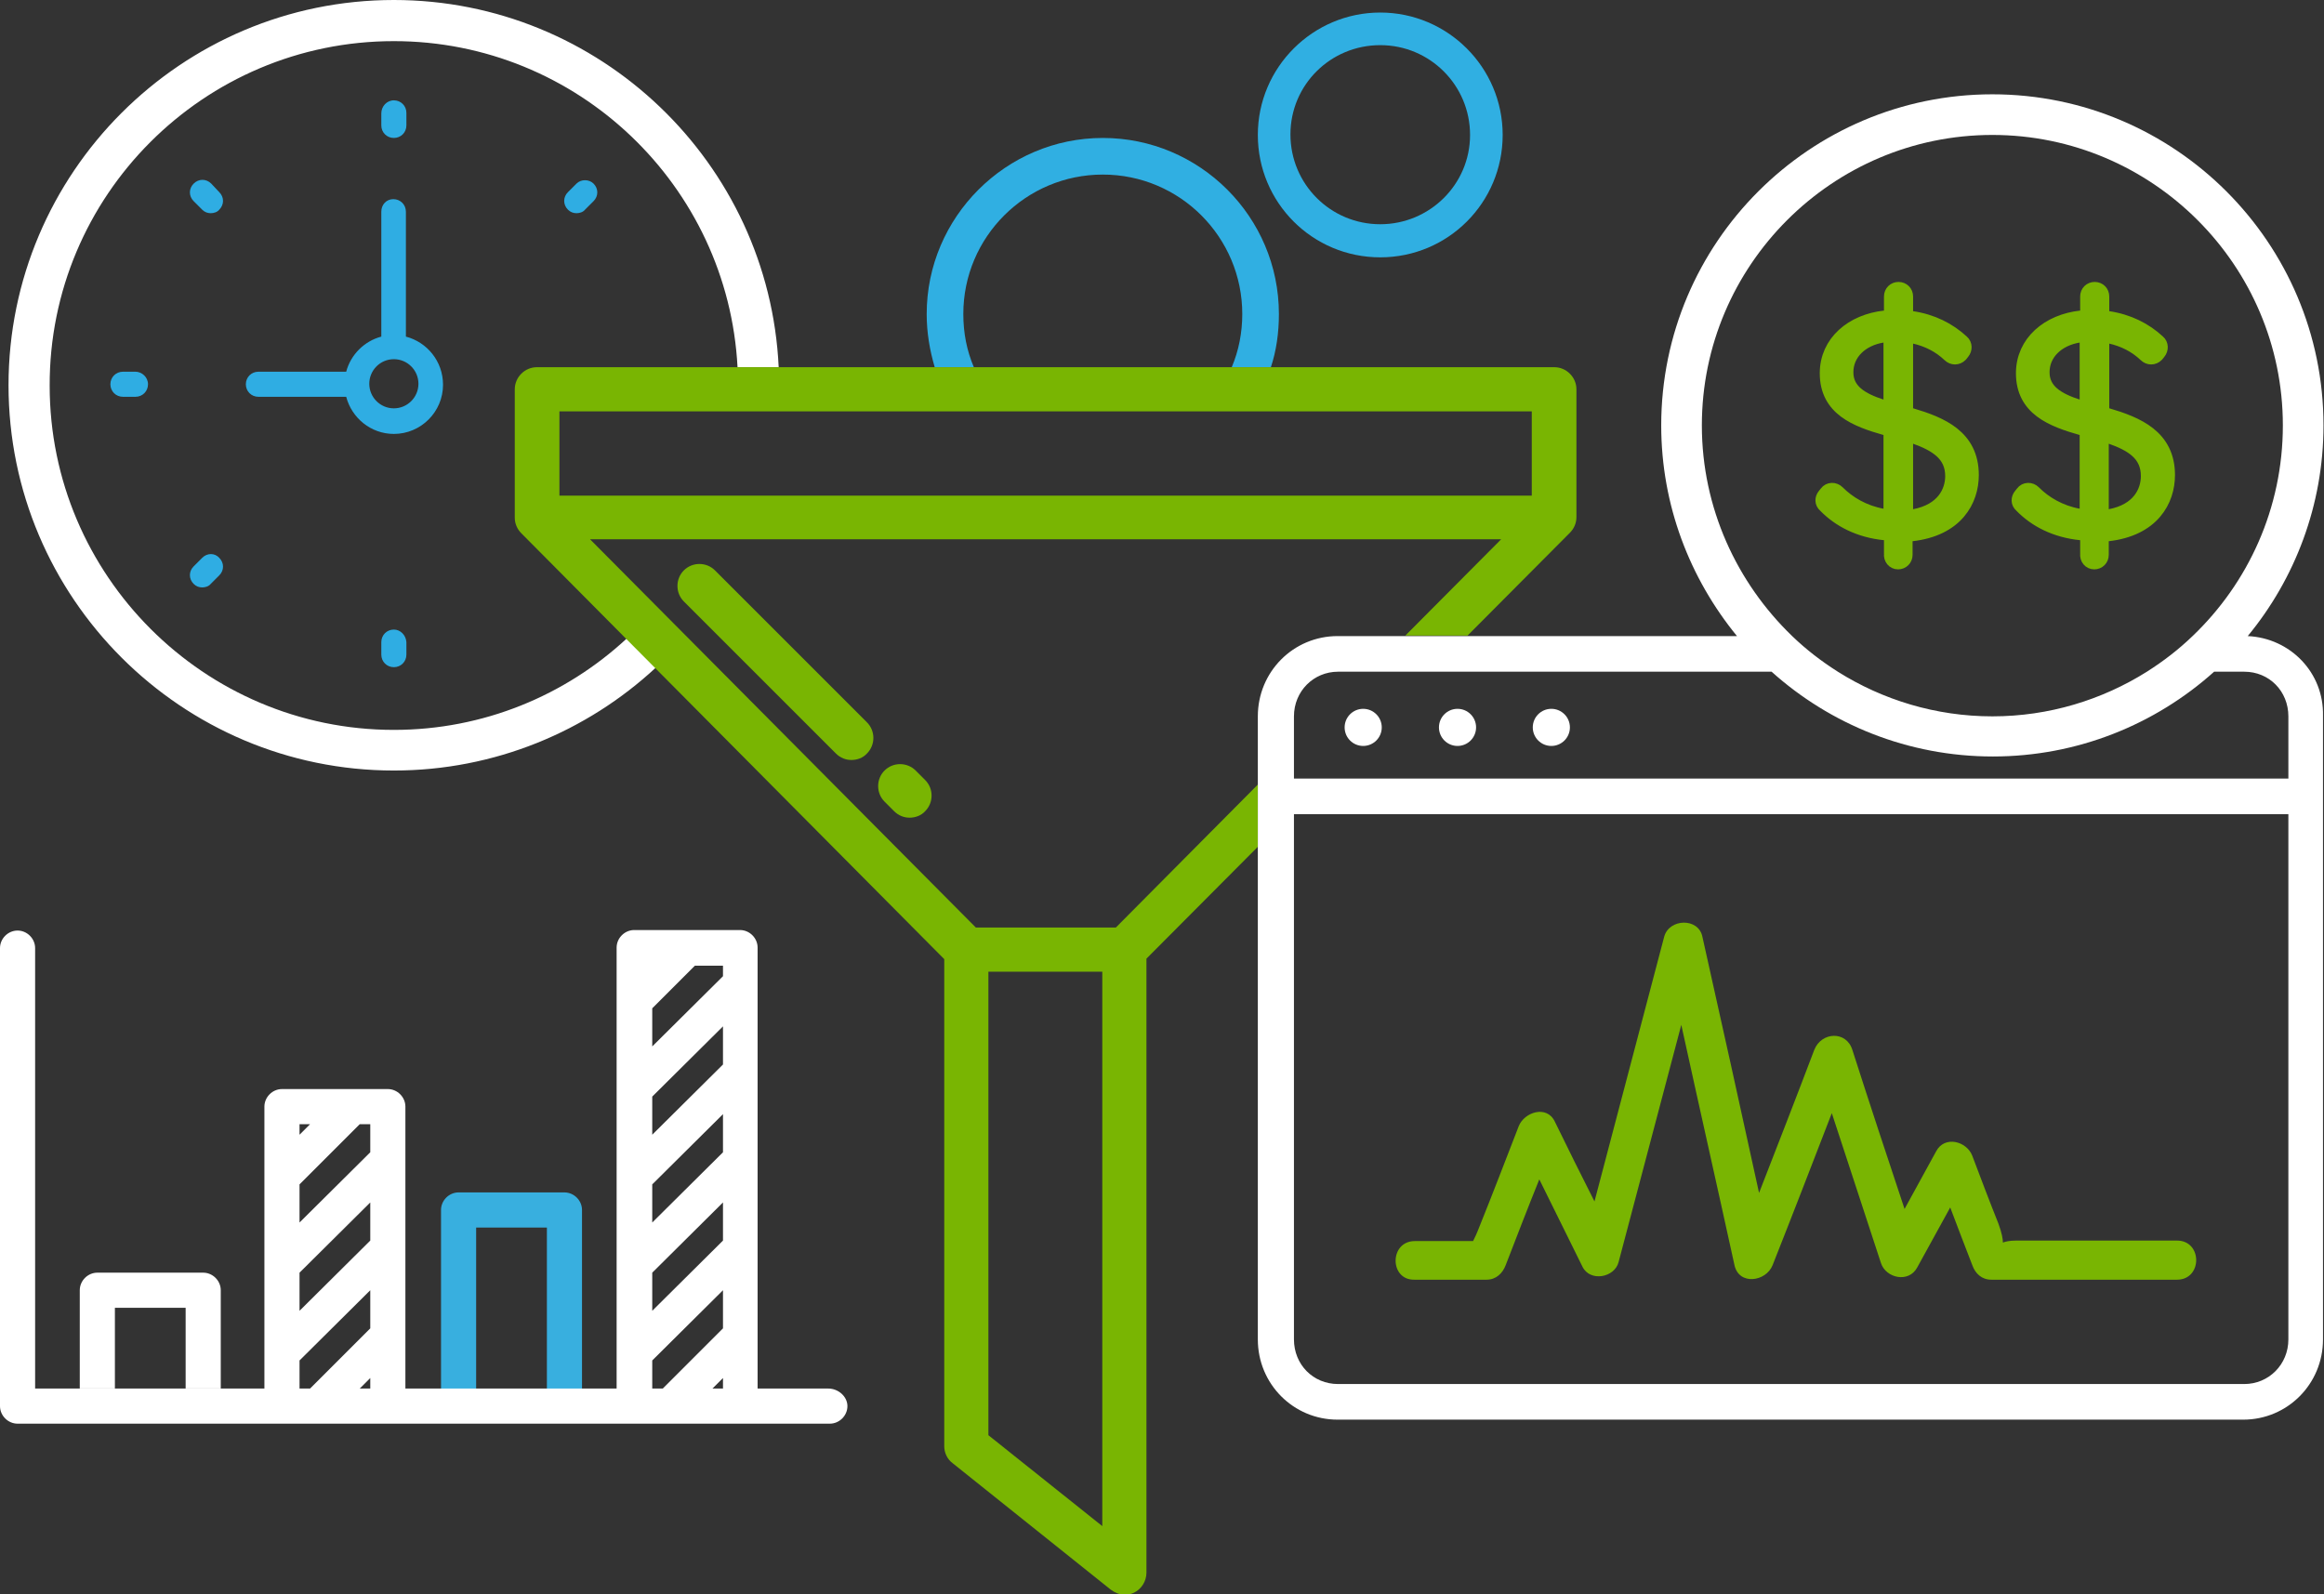 <?xml version="1.0" encoding="utf-8"?>
<!-- Generator: Adobe Illustrator 19.2.0, SVG Export Plug-In . SVG Version: 6.00 Build 0)  -->
<svg version="1.1" baseProfile="basic" id="Layer_1"
	 xmlns="http://www.w3.org/2000/svg" xmlns:xlink="http://www.w3.org/1999/xlink" x="0px" y="0px" viewBox="0 0 463.2 317.8"
	 xml:space="preserve">
<rect x="0" y="0" width="463.2" height="317.8" fill="#333333" stroke="none"/>
<g>
	<path fill="#30AFE2" d="M275.1,2.5c-13.4,0-24.4,10.9-24.4,24.4s10.9,24.4,24.4,24.4s24.4-10.9,24.4-24.4S288.5,2.5,275.1,2.5z
		 M275.1,44.7c-9.9,0-17.9-8-17.9-17.9S265.2,9,275.1,9s17.9,8,17.9,17.9S284.9,44.7,275.1,44.7z"/>
</g>
<g id="CLock">
	<path fill="#2FADE3" d="M78.5,27.5c1.4,0,2.5-1.1,2.5-2.5v-2.5c0-1.4-1.1-2.5-2.5-2.5S76,21.2,76,22.6V25
		C76,26.4,77.1,27.5,78.5,27.5z"/>
	<path fill="#2FADE3" d="M78.5,125.5c-1.4,0-2.5,1.1-2.5,2.5v2.5c0,1.4,1.1,2.5,2.5,2.5s2.5-1.1,2.5-2.5V128
		C80.9,126.6,79.8,125.5,78.5,125.5z"/>
	<path fill="#2FADE3" d="M132.4,74.1H130c-1.4,0-2.5,1.1-2.5,2.5s1.1,2.5,2.5,2.5h2.5c1.4,0,2.5-1.1,2.5-2.5S133.8,74.1,132.4,74.1z
		"/>
	<path fill="#2FADE3" d="M27,74.1h-2.5c-1.4,0-2.5,1.1-2.5,2.5s1.1,2.5,2.5,2.5H27c1.4,0,2.5-1.1,2.5-2.5S28.3,74.1,27,74.1z"/>
	<path fill="#2FADE3" d="M114.9,36.6l-1.7,1.7c-1,1-1,2.5,0,3.5c0.5,0.5,1.1,0.7,1.7,0.7s1.3-0.2,1.7-0.7l1.7-1.7c1-1,1-2.5,0-3.5
		C117.4,35.7,115.8,35.7,114.9,36.6z"/>
	<path fill="#2FADE3" d="M40.3,111.2l-1.7,1.7c-1,1-1,2.5,0,3.5c0.5,0.5,1.1,0.7,1.7,0.7s1.3-0.2,1.7-0.7l1.7-1.7c1-1,1-2.5,0-3.5
		C42.8,110.2,41.3,110.2,40.3,111.2z"/>
	<path fill="#2FADE3" d="M116.6,111.2c-1-1-2.5-1-3.5,0c-1,1-1,2.5,0,3.5l1.7,1.7c0.5,0.5,1.1,0.7,1.7,0.7c0.6,0,1.3-0.2,1.7-0.7
		c1-1,1-2.5,0-3.5L116.6,111.2z"/>
	<path fill="#2FADE3" d="M42.1,36.6c-1-1-2.5-1-3.5,0s-1,2.5,0,3.5l1.7,1.7c0.5,0.5,1.1,0.7,1.7,0.7s1.3-0.2,1.7-0.7
		c1-1,1-2.5,0-3.5L42.1,36.6z"/>
	<path fill="#2FADE3" d="M80.9,67.1V42.2c0-1.4-1.1-2.5-2.5-2.5S76,40.8,76,42.2v24.9c-3.4,0.9-6.1,3.6-7,7H51.5
		c-1.4,0-2.5,1.1-2.5,2.5s1.1,2.5,2.5,2.5H69c1.1,4.2,4.9,7.4,9.5,7.4c5.4,0,9.8-4.4,9.8-9.8C88.3,72,85.1,68.2,80.9,67.1z
		 M78.5,81.4c-2.7,0-4.9-2.2-4.9-4.9s2.2-4.9,4.9-4.9s4.9,2.2,4.9,4.9S81.2,81.4,78.5,81.4z"/>
	<g>
		<path fill="#FFFFFF" d="M78.5,145.5c-37.8,0-68.6-30.8-68.6-68.6C9.8,39,40.6,8.2,78.5,8.2c36.6,0,66.6,28.8,68.5,65h8.2
			C153.3,32.5,119.6,0,78.5,0C36.1,0,1.7,34.5,1.7,76.8c0,42.4,34.5,76.8,76.8,76.8c20.1,0,38.5-7.8,52.2-20.5l-5.8-5.8
			C112.7,138.6,96.4,145.5,78.5,145.5z"/>
	</g>
</g>
<g>
	<path fill="none" d="M219.8,34.8c-15.4,0-27.8,12.5-27.8,27.8c0,3.7,0.7,7.3,2.1,10.6h51.5c1.3-3.3,2.1-6.8,2.1-10.6
		C247.6,47.3,235.2,34.8,219.8,34.8z"/>
	<path fill="none" d="M299.2,107.5H117.6l76.9,77.4h27.9 M176.3,153.6c1.7-1.7,4.5-1.7,6.2,0l1.9,1.9c1.7,1.7,1.7,4.5,0,6.2
		c-0.9,0.9-2,1.3-3.1,1.3s-2.3-0.4-3.1-1.3l-1.9-1.9C174.6,158.1,174.6,155.4,176.3,153.6z M142.6,113.7l30.3,30.3
		c1.7,1.7,1.7,4.5,0,6.2c-0.9,0.9-2,1.3-3.1,1.3s-2.3-0.4-3.1-1.3l-30.3-30.3c-1.7-1.7-1.7-4.5,0-6.2
		C138.1,112,140.8,112,142.6,113.7z"/>
	<polygon fill="none" points="197,286.1 219.8,304.3 219.8,193.7 197,193.7 	"/>
	<path fill="#30AFE2" d="M192,62.6c0-15.4,12.5-27.8,27.8-27.8c15.4,0,27.8,12.5,27.8,27.8c0,3.7-0.7,7.3-2.1,10.6h7.8
		c1.1-3.3,1.6-6.9,1.6-10.6c0-19.4-15.8-35.1-35.1-35.1s-35.1,15.8-35.1,35.1c0,3.7,0.6,7.2,1.6,10.6h7.8
		C192.7,69.9,192,66.4,192,62.6z"/>
	<path fill="#79b502" d="M136.3,119.9l30.3,30.3c0.9,0.9,2,1.3,3.1,1.3s2.3-0.4,3.1-1.3c1.7-1.7,1.7-4.5,0-6.2l-30.3-30.3
		c-1.7-1.7-4.5-1.7-6.2,0C134.6,115.4,134.6,118.2,136.3,119.9z"/>
	<path fill="#79b502" d="M178.2,161.7c0.9,0.9,2,1.3,3.1,1.3s2.3-0.4,3.1-1.3c1.7-1.7,1.7-4.5,0-6.2l-1.9-1.9
		c-1.7-1.7-4.5-1.7-6.2,0c-1.7,1.7-1.7,4.5,0,6.2L178.2,161.7z"/>
</g>
<path fill-rule="evenodd" clip-rule="evenodd" fill="#79b502" d="M282,247.4c3.9,0,7.8,0,11.6,0c0.3-0.6,0.7-1.4,1.2-2.7
	c2.7-6.7,5.3-13.5,7.9-20.2c1.1-2.8,5.6-4.3,7.2-0.9c2.6,5.3,5.2,10.6,7.9,15.9c4.6-17.6,9.3-35.2,13.9-52.8c1-3.6,6.8-3.8,7.6,0
	c3.8,17,7.6,34.1,11.3,51.1c3.7-9.5,7.4-19,11-28.5c1.4-3.6,6.4-3.9,7.6,0c3.4,10.6,6.9,21.2,10.4,31.7c2.1-3.8,4.2-7.7,6.3-11.5
	c1.7-3.2,6.1-2,7.2,0.9c1.7,4.5,3.4,9,5.2,13.5c0.7,1.9,0.9,3.1,0.9,3.8c0.5-0.2,1.3-0.4,2.7-0.4c10.7,0,21.3,0,32,0
	c5.1,0,5.1,7.8,0,7.8c-12.3,0-24.7,0-37,0c-1.9,0-3.2-1.2-3.8-2.9c-1.5-3.8-2.9-7.6-4.4-11.5c-2.2,4-4.4,8-6.6,12
	c-1.7,3.1-6.2,2.1-7.2-0.9c-3.3-10-6.5-19.9-9.8-29.9c-3.9,10.1-7.8,20.2-11.8,30.3c-1.3,3.3-6.7,4.1-7.6,0
	c-3.5-16-7.1-31.9-10.6-47.9c-4.2,15.8-8.3,31.5-12.5,47.3c-0.8,3.1-5.7,4-7.2,0.9c-2.9-5.8-5.7-11.6-8.6-17.4
	c-2.3,5.7-4.5,11.4-6.7,17.1c-0.6,1.6-1.9,2.9-3.8,2.9c-4.8,0-9.6,0-14.4,0C276.9,255.2,276.9,247.4,282,247.4z"/>
<g>
	<path fill="none" d="M353.1,133.9h-13.8h-53.8h-12.4h-6.4c-5,0-8.8,3.9-8.8,8.9h0v6.4v6h6.4h191.8v-12.4c0-5-3.9-8.9-8.8-8.9h-6
		c-11.7,10.5-27.2,16.9-44.1,16.9S364.8,144.4,353.1,133.9z M271.7,148.7c-2.1,0-3.7-1.7-3.7-3.7s1.7-3.7,3.7-3.7
		c2.1,0,3.7,1.7,3.7,3.7S273.7,148.7,271.7,148.7z M290.5,148.7c-2.1,0-3.7-1.7-3.7-3.7s1.7-3.7,3.7-3.7c2.1,0,3.7,1.7,3.7,3.7
		S292.5,148.7,290.5,148.7z M309.2,148.7c-2.1,0-3.7-1.7-3.7-3.7s1.7-3.7,3.7-3.7s3.7,1.7,3.7,3.7S311.3,148.7,309.2,148.7z"/>
	<polygon fill="none" points="197,286.1 219.8,304.3 219.8,193.7 197,193.7 	"/>
	<polygon fill="none" points="305.4,82 249.1,82 239.8,82 199.8,82 190.5,82 111.5,82 111.5,98.8 305.4,98.8 	"/>
	<path fill="none" d="M117.6,107.5l76.9,77.4h27.9l28.4-28.6v-13.6c0-8.9,7.1-16,15.9-16h13.4l19.1-19.2H117.6z"/>
	<path fill="none" d="M257.9,267c0,5,3.9,8.9,8.8,8.9h180.5c5,0,8.8-3.9,8.8-8.9V162.3H257.9V267z"/>
	<path fill="#79b502" d="M250.8,156.3l-28.4,28.6h-27.9l-76.9-77.4h181.6l-19.1,19.2h12.4l20.4-20.5c0,0,0,0,0,0l0,0v0
		c0.8-0.8,1.3-1.9,1.3-3.1V77.6c0-2.4-2-4.4-4.4-4.4h-56.4h-7.8H194h-7.8h-79.2c-2.4,0-4.4,2-4.4,4.4v25.6c0,1.2,0.5,2.3,1.3,3.1v0
		l0,0c0,0,0,0,0,0l84.3,84.9v97.1c0,1.3,0.6,2.6,1.7,3.4l31.5,25.2c0.8,0.6,1.8,1,2.7,1c0.6,0,1.3-0.1,1.9-0.4
		c1.5-0.7,2.5-2.3,2.5-4V191.1l22.2-22.3v-10.1V156.3z M111.5,82h79h9.3h40h9.3h56.2v16.8H111.5V82z M219.8,304.3L197,286.1v-92.4
		h22.7V304.3z"/>
	<ellipse fill="#FFFFFF" cx="271.7" cy="145" rx="3.7" ry="3.7"/>
	<ellipse fill="#FFFFFF" cx="290.5" cy="145" rx="3.7" ry="3.7"/>
	<ellipse fill="#FFFFFF" cx="309.2" cy="145" rx="3.7" ry="3.7"/>
	<g>
		<path fill="none" d="M353.1,133.9h-13.8h-53.8h-12.4h-6.4c-5,0-8.8,3.9-8.8,8.9h0v6.4v6h6.4h191.8v-12.4c0-5-3.9-8.9-8.8-8.9h-6
			c-11.7,10.5-27.2,16.9-44.1,16.9S364.8,144.4,353.1,133.9z"/>
		<path fill="none" d="M257.9,267c0,5,3.9,8.9,8.8,8.9h180.5c5,0,8.8-3.9,8.8-8.9V162.3H257.9V267z"/>
	</g>
	<path fill="#FFFFFF" d="M448,126.8c9.4-11.4,15.1-26.1,15.1-42c0-36.4-29.6-66-66-66s-66,29.6-66,66c0,15.9,5.7,30.5,15.1,42h-11.6
		h-42.2h-12.4h-13.4c-8.8,0-15.9,7.1-15.9,16v13.6v2.4v10.1V267c0,8.9,7.1,16,15.9,16h180.5c8.8,0,15.9-7.1,15.9-16V158.7v-16
		C463.2,134.1,456.5,127.2,448,126.8z M339.2,84.8c0-31.9,26-57.9,57.9-57.9s57.9,26,57.9,57.9c0,16.5-6.9,31.4-18,42
		c-2.8,2.7-5.8,5-9.1,7.1c-8.9,5.6-19.5,8.9-30.8,8.9s-21.9-3.3-30.8-8.9c-3.3-2.1-6.3-4.4-9.1-7.1
		C346.2,116.2,339.2,101.3,339.2,84.8z M456.1,267c0,5-3.9,8.9-8.8,8.9H266.7c-5,0-8.8-3.9-8.8-8.9V162.3h198.2V267z M456.1,155.2
		H264.3h-6.4v-6v-6.4h0c0-5,3.9-8.9,8.8-8.9h6.4h12.4h53.8h13.8c11.7,10.5,27.2,16.9,44.1,16.9s32.4-6.4,44.1-16.9h6
		c5,0,8.8,3.9,8.8,8.9V155.2z"/>
</g>
<g>
	<path fill="#79b502" stroke="#79b502" stroke-width="3" stroke-miterlimit="10" d="M378.3,112L378.3,112c0.8,0,1.4-0.6,1.4-1.4
		v-2.8c0-0.7,0.5-1.3,1.3-1.4c8.9-1,11.9-6.7,11.9-11.7c0-7.6-6-10.1-12.1-11.9c-0.6-0.2-1-0.7-1-1.4v-13c0-0.9,0.8-1.6,1.7-1.4
		c2.7,0.6,5.1,1.8,7.1,3.7c0.6,0.6,1.5,0.6,2.1,0l0.4-0.5c0.5-0.6,0.5-1.5-0.1-2c-2.6-2.4-5.9-4.1-10-4.7c-0.7-0.1-1.2-0.7-1.2-1.4
		v-3c0-0.8-0.6-1.4-1.4-1.4l0,0c-0.8,0-1.4,0.6-1.4,1.4V62c0,0.7-0.6,1.3-1.3,1.4c-6.5,0.7-11.5,4.9-11.5,11c0,7,5.7,9.2,11.7,10.9
		c0.6,0.2,1,0.7,1,1.4v14.8c0,0.9-0.8,1.6-1.7,1.4c-3.8-0.7-6.8-2.5-9-4.7c-0.6-0.6-1.6-0.6-2.1,0.1l-0.4,0.5
		c-0.5,0.6-0.5,1.4,0.1,1.9c2.8,2.9,6.8,5,11.9,5.5c0.7,0.1,1.3,0.7,1.3,1.4v2.8C376.9,111.3,377.5,112,378.3,112z M389.2,94.9
		c0,3.1-1.8,7-7.7,8.1c-0.9,0.2-1.7-0.5-1.7-1.4V88.4c0-1,1-1.7,1.9-1.4C385.9,88.5,389.2,90.5,389.2,94.9z M367.9,74.2
		c0-3.8,3-6.7,7.3-7.4c0.9-0.2,1.7,0.5,1.7,1.4v11.5c0,1-1,1.7-1.9,1.4C371,79.8,367.9,78,367.9,74.2z"/>
	<path fill="#79b502" stroke="#79b502" stroke-width="3" stroke-miterlimit="10" d="M417.4,112L417.4,112c0.8,0,1.4-0.6,1.4-1.4
		v-2.8c0-0.7,0.5-1.3,1.3-1.4c8.9-1,11.9-6.7,11.9-11.7c0-7.6-6-10.1-12.1-11.9c-0.6-0.2-1-0.7-1-1.4v-13c0-0.9,0.8-1.6,1.7-1.4
		c2.7,0.6,5.1,1.8,7.1,3.7c0.6,0.6,1.5,0.6,2.1,0l0.4-0.5c0.5-0.6,0.5-1.5-0.1-2c-2.6-2.4-5.9-4.1-10-4.7c-0.7-0.1-1.2-0.7-1.2-1.4
		v-3c0-0.8-0.6-1.4-1.4-1.4l0,0c-0.8,0-1.4,0.6-1.4,1.4V62c0,0.7-0.6,1.3-1.3,1.4c-6.5,0.7-11.5,4.9-11.5,11c0,7,5.7,9.2,11.7,10.9
		c0.6,0.2,1,0.7,1,1.4v14.8c0,0.9-0.8,1.6-1.7,1.4c-3.8-0.7-6.8-2.5-9-4.7c-0.6-0.6-1.6-0.6-2.1,0.1l-0.4,0.5
		c-0.5,0.6-0.5,1.4,0.1,1.9c2.8,2.9,6.8,5,11.9,5.5c0.7,0.1,1.3,0.7,1.3,1.4v2.8C416,111.3,416.6,112,417.4,112z M428.2,94.9
		c0,3.1-1.8,7-7.7,8.1c-0.9,0.2-1.7-0.5-1.7-1.4V88.4c0-1,1-1.7,1.9-1.4C425,88.5,428.2,90.5,428.2,94.9z M407,74.2
		c0-3.8,3-6.7,7.3-7.4c0.9-0.2,1.7,0.5,1.7,1.4v11.5c0,1-1,1.7-1.9,1.4C410.1,79.8,407,78,407,74.2z"/>
</g>
<path fill="#38AFDF" d="M94.9,276.9v-32.2h14.1v32.2h7v-35.7c0-1.9-1.6-3.5-3.5-3.5H91.4c-1.9,0-3.5,1.6-3.5,3.5v35.7H94.9z"/>
<g>
	<polygon fill="none" points="59.7,276.8 61.8,276.8 73.8,264.8 73.8,257.2 59.7,271.3 	"/>
	<polygon fill="none" points="59.7,261.3 73.8,247.3 73.8,239.6 59.7,253.7 	"/>
	<polygon fill="none" points="59.7,224.1 59.7,226.2 61.8,224.1 	"/>
	<rect x="22.9" y="260.7" fill="none" width="14.1" height="16.1"/>
	<polygon fill="none" points="73.8,276.8 73.8,274.8 71.7,276.8 	"/>
	<polygon fill="none" points="144.1,276.8 144.1,274.8 142,276.8 	"/>
	<polygon fill="none" points="59.7,236.1 59.7,243.8 73.8,229.7 73.8,224.1 71.7,224.1 	"/>
	<polygon fill="none" points="130,201 130,208.6 144.1,194.6 144.1,192.5 138.5,192.5 	"/>
	<polygon fill="none" points="130,226.2 144.1,212.2 144.1,204.5 130,218.6 	"/>
	<polygon fill="none" points="130,261.3 144.1,247.3 144.1,239.6 130,253.7 	"/>
	<polygon fill="none" points="130,243.8 144.1,229.7 144.1,222.1 130,236.1 	"/>
	<polygon fill="none" points="130,276.8 132.1,276.8 144.1,264.8 144.1,257.2 130,271.3 	"/>
	<path fill="#FFFFFF" d="M22.9,260.7h14.1v16.1h7v-19.6c0-1.9-1.6-3.5-3.5-3.5H19.4c-1.9,0-3.5,1.6-3.5,3.5v19.6h7V260.7z"/>
	<path fill="#FFFFFF" d="M165.1,276.8h-14.1v-10.5v0v-17.6v0v-17.6v0v-17.6v0v-17.6v0v-7c0-1.9-1.6-3.5-3.5-3.5h-21.1
		c-1.9,0-3.5,1.6-3.5,3.5v10.5v0v17.6v0v17.6v0v17.6v0v17.6v0v7H80.8v0v-10.5v0v-17.6v0v-17.6v0v-10.5c0-1.9-1.6-3.5-3.5-3.5H56.2
		c-1.9,0-3.5,1.6-3.5,3.5v14v0v17.6v0v17.6v0v7H44h-7H22.9h-7H7V189c0-1.9-1.6-3.5-3.5-3.5c-1.9,0-3.5,1.6-3.5,3.5v91.3
		c0,1.9,1.6,3.5,3.5,3.5h12.3h5.2h1.8h14.1h5.2H44h12.3h21.1h14.1h21.1h14.1h21.1h17.6c1.9,0,3.5-1.6,3.5-3.5
		S167.1,276.8,165.1,276.8z M59.7,224.1h2.1l-2.1,2.1V224.1z M73.8,276.8h-2.1l2.1-2.1V276.8z M73.8,264.8l-12,12h-2.1v-5.6l14.1-14
		V264.8z M73.8,247.3l-14.1,14v-7.6l14.1-14V247.3z M73.8,229.7l-14.1,14v-7.6l12-12h2.1V229.7z M144.1,276.8H142l2.1-2.1V276.8z
		 M144.1,264.8l-12,12H130v-5.6l14.1-14V264.8z M144.1,247.3l-14.1,14v-7.6l14.1-14V247.3z M144.1,229.7l-14.1,14v-7.6l14.1-14
		V229.7z M144.1,212.2l-14.1,14v-7.6l14.1-14V212.2z M144.1,194.6l-14.1,14V201l8.5-8.5h5.6V194.6z"/>
</g>
</svg>
